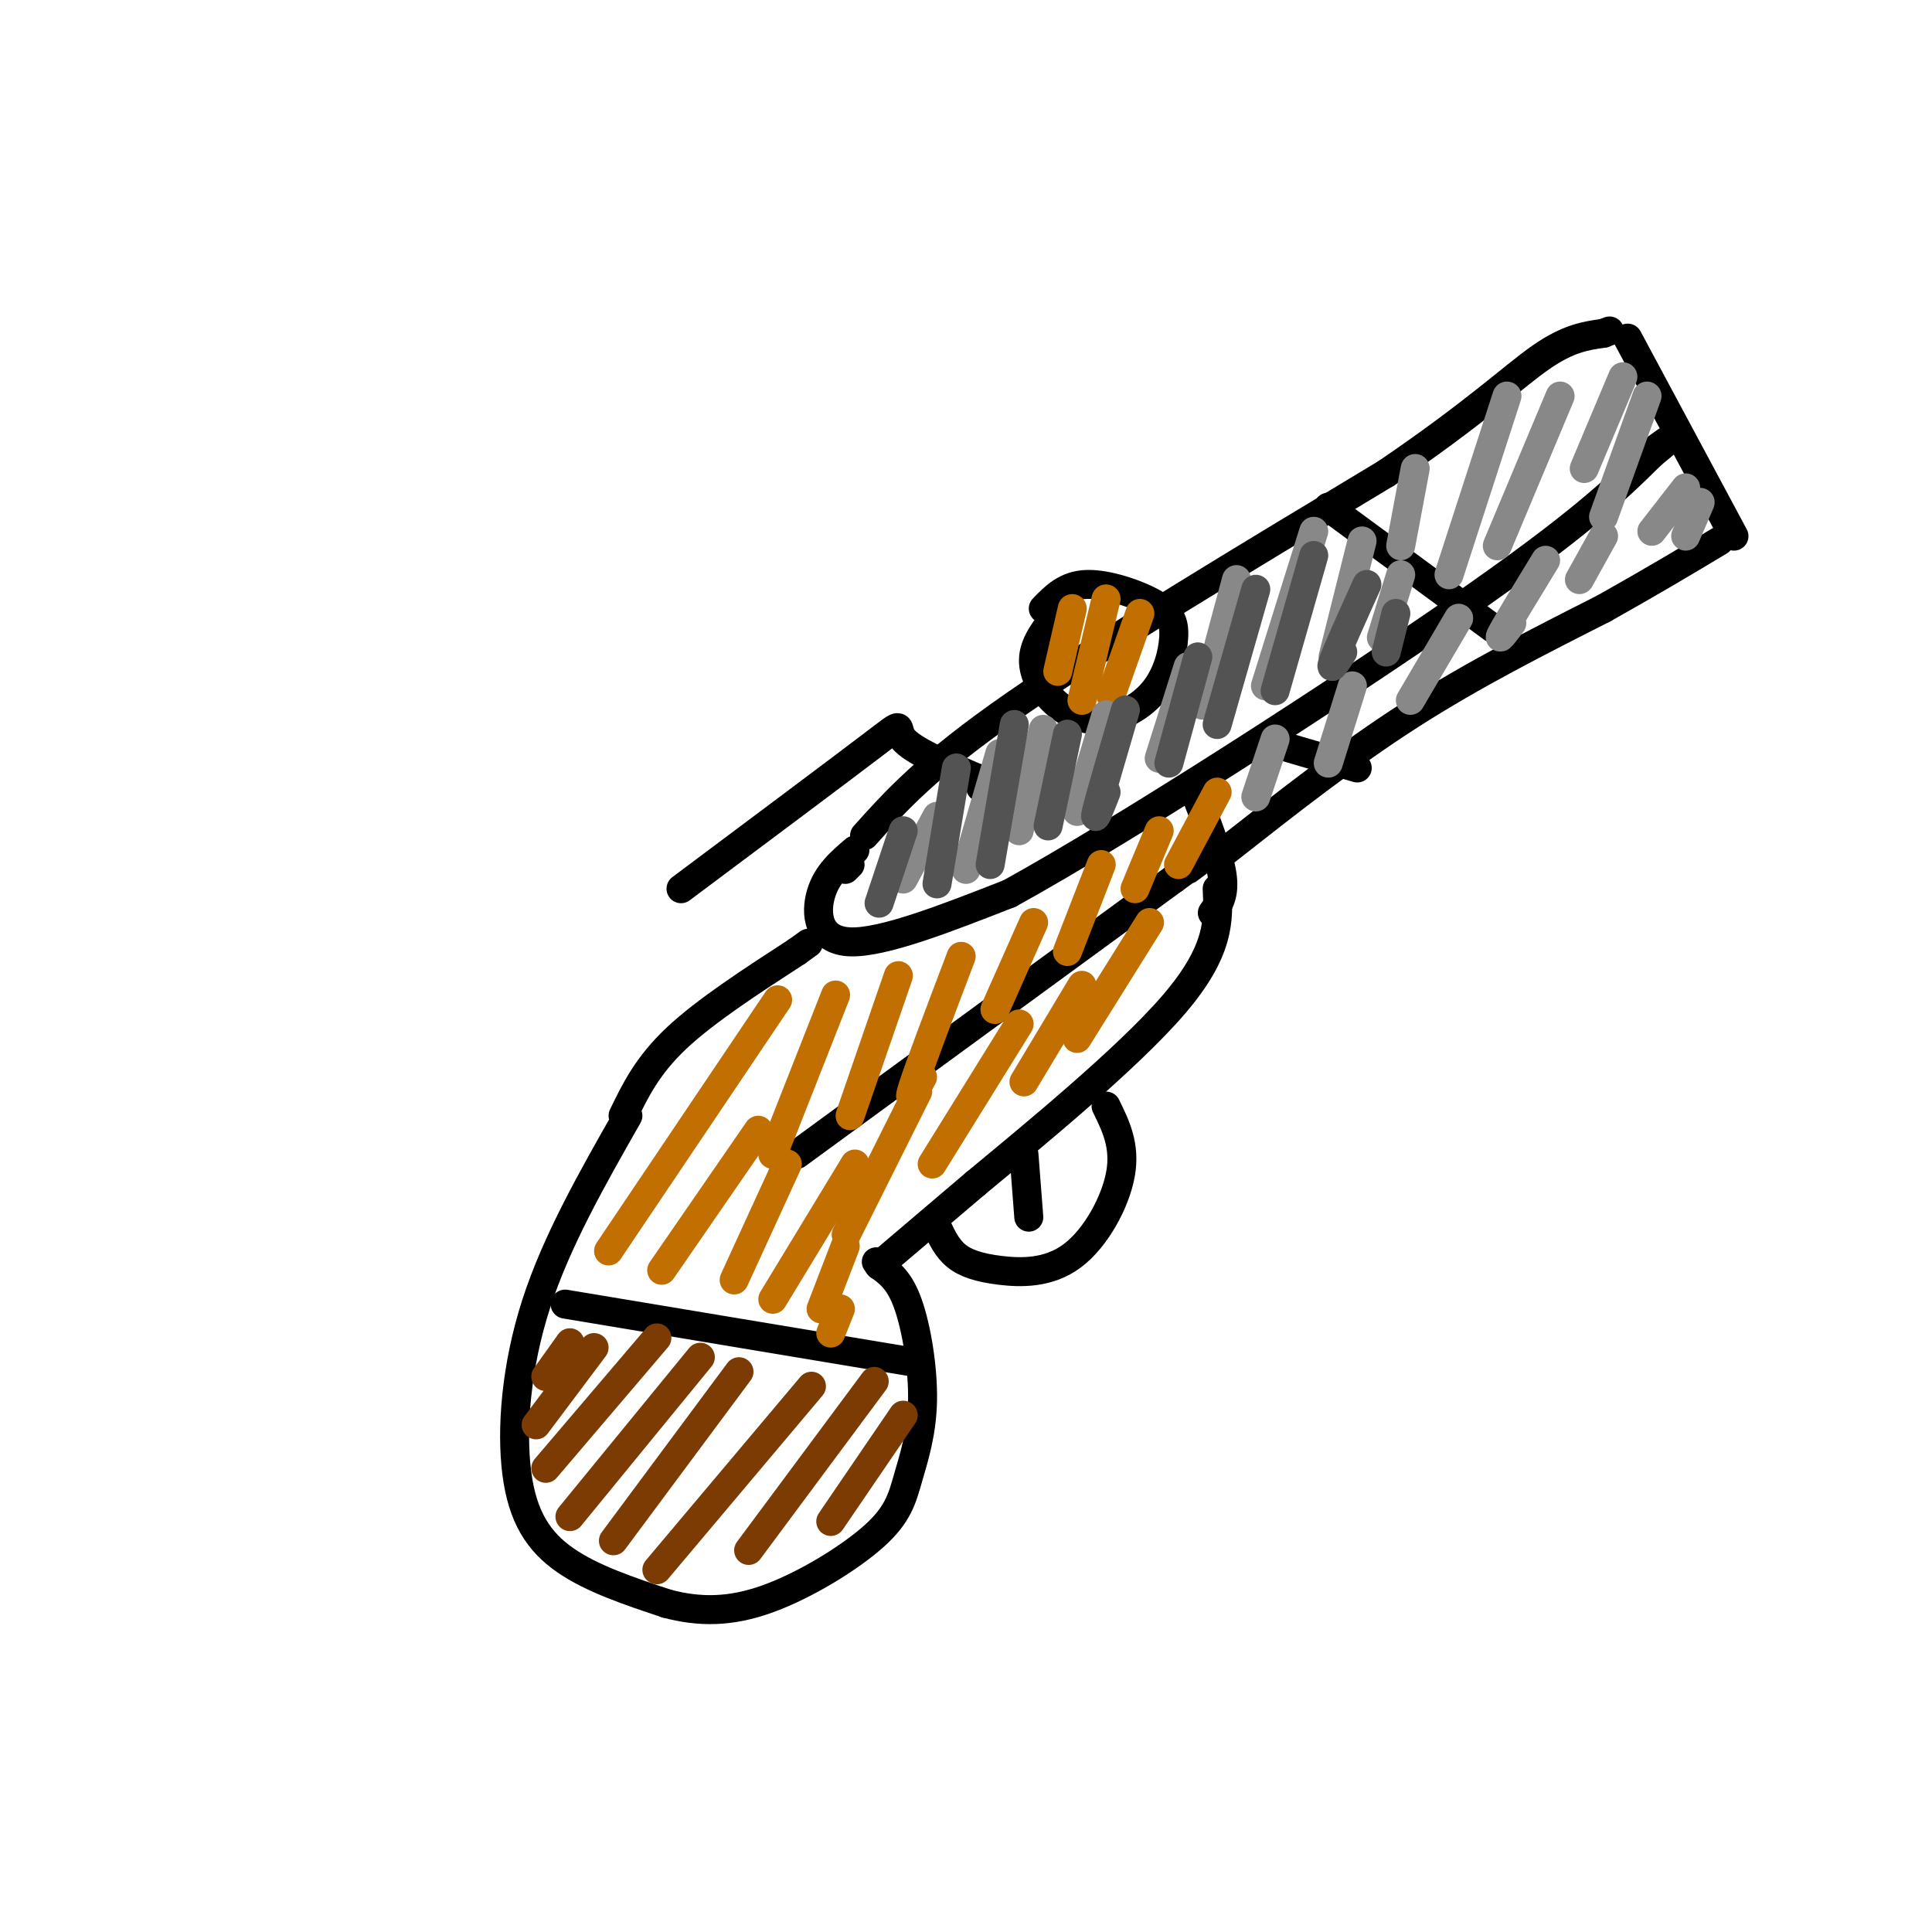 <svg viewBox='0 0 400 400' version='1.1' xmlns='http://www.w3.org/2000/svg' xmlns:xlink='http://www.w3.org/1999/xlink'><g fill='none' stroke='#000000' stroke-width='6' stroke-linecap='round' stroke-linejoin='round'><path d='M130,231c-7.405,13.006 -14.810,26.012 -19,39c-4.190,12.988 -5.167,25.958 -4,35c1.167,9.042 4.476,14.155 10,18c5.524,3.845 13.262,6.423 21,9'/><path d='M138,332c6.769,1.808 13.190,1.829 21,-1c7.810,-2.829 17.007,-8.507 22,-13c4.993,-4.493 5.782,-7.802 7,-12c1.218,-4.198 2.866,-9.284 3,-16c0.134,-6.716 -1.248,-15.062 -3,-20c-1.752,-4.938 -3.876,-6.469 -6,-8'/><path d='M182,262c-1.000,-1.333 -0.500,-0.667 0,0'/><path d='M182,262c3.333,-2.833 11.667,-9.917 20,-17'/><path d='M202,245c11.822,-9.800 31.378,-25.800 41,-37c9.622,-11.200 9.311,-17.600 9,-24'/><path d='M165,239c0.000,0.000 78.000,-57.000 78,-57'/><path d='M243,182c13.500,-9.833 8.250,-5.917 3,-2'/><path d='M194,254c1.041,2.219 2.083,4.437 4,6c1.917,1.563 4.710,2.470 9,3c4.290,0.530 10.078,0.681 15,-3c4.922,-3.681 8.978,-11.195 10,-17c1.022,-5.805 -0.989,-9.903 -3,-14'/><path d='M212,239c0.000,0.000 1.000,13.000 1,13'/><path d='M129,231c2.500,-5.167 5.000,-10.333 11,-16c6.000,-5.667 15.500,-11.833 25,-18'/><path d='M165,197c4.167,-3.000 2.083,-1.500 0,0'/><path d='M176,179c0.000,0.000 -1.000,1.000 -1,1'/><path d='M177,176c-2.889,2.467 -5.778,4.933 -7,9c-1.222,4.067 -0.778,9.733 6,10c6.778,0.267 19.889,-4.867 33,-10'/><path d='M209,185c24.022,-13.244 67.578,-41.356 93,-59c25.422,-17.644 32.711,-24.822 40,-32'/><path d='M342,94c6.333,-5.167 2.167,-2.083 -2,1'/><path d='M179,173c6.500,-7.250 13.000,-14.500 31,-27c18.000,-12.500 47.500,-30.250 77,-48'/><path d='M287,98c18.511,-12.578 26.289,-20.022 32,-24c5.711,-3.978 9.356,-4.489 13,-5'/><path d='M332,69c2.167,-0.833 1.083,-0.417 0,0'/><path d='M337,70c0.000,0.000 22.000,41.000 22,41'/><path d='M254,176c12.500,-9.833 25.000,-19.667 38,-28c13.000,-8.333 26.500,-15.167 40,-22'/><path d='M332,126c10.667,-6.000 17.333,-10.000 24,-14'/><path d='M264,154c0.000,0.000 17.000,5.000 17,5'/><path d='M275,105c0.000,0.000 34.000,25.000 34,25'/><path d='M247,163c2.667,6.833 5.333,13.667 6,18c0.667,4.333 -0.667,6.167 -2,8'/><path d='M141,184c16.556,-12.378 33.111,-24.756 40,-30c6.889,-5.244 4.111,-3.356 6,-1c1.889,2.356 8.444,5.178 15,8'/><path d='M202,161c2.667,1.667 1.833,1.833 1,2'/><path d='M219,127c-2.343,2.934 -4.686,5.868 -5,9c-0.314,3.132 1.401,6.461 4,9c2.599,2.539 6.080,4.287 10,4c3.920,-0.287 8.277,-2.610 11,-6c2.723,-3.390 3.812,-7.847 4,-11c0.188,-3.153 -0.526,-5.003 -4,-7c-3.474,-1.997 -9.707,-4.142 -14,-4c-4.293,0.142 -6.647,2.571 -9,5'/><path d='M117,270c0.000,0.000 72.000,12.000 72,12'/></g>
<g fill='none' stroke='#7C3B02' stroke-width='6' stroke-linecap='round' stroke-linejoin='round'><path d='M118,278c0.000,0.000 -5.000,7.000 -5,7'/><path d='M123,279c0.000,0.000 -12.000,16.000 -12,16'/><path d='M136,277c0.000,0.000 -23.000,27.000 -23,27'/><path d='M145,281c0.000,0.000 -27.000,33.000 -27,33'/><path d='M153,284c0.000,0.000 -26.000,35.000 -26,35'/><path d='M168,287c0.000,0.000 -32.000,38.000 -32,38'/><path d='M181,286c0.000,0.000 -26.000,35.000 -26,35'/><path d='M187,293c0.000,0.000 -15.000,22.000 -15,22'/></g>
<g fill='none' stroke='#C26F01' stroke-width='6' stroke-linecap='round' stroke-linejoin='round'><path d='M161,207c0.000,0.000 -35.000,52.000 -35,52'/><path d='M157,234c0.000,0.000 -20.000,29.000 -20,29'/><path d='M163,241c0.000,0.000 -11.000,24.000 -11,24'/><path d='M177,241c0.000,0.000 -17.000,28.000 -17,28'/><path d='M175,258c0.000,0.000 -5.000,13.000 -5,13'/><path d='M174,271c0.000,0.000 -2.000,5.000 -2,5'/><path d='M190,226c-6.000,12.000 -12.000,24.000 -14,28c-2.000,4.000 0.000,0.000 2,-4'/><path d='M211,212c0.000,0.000 -18.000,29.000 -18,29'/><path d='M224,204c0.000,0.000 -12.000,20.000 -12,20'/><path d='M238,191c0.000,0.000 -15.000,24.000 -15,24'/><path d='M173,206c0.000,0.000 -13.000,33.000 -13,33'/><path d='M186,202c0.000,0.000 -10.000,29.000 -10,29'/><path d='M199,198c-4.333,11.417 -8.667,22.833 -10,27c-1.333,4.167 0.333,1.083 2,-2'/><path d='M214,191c0.000,0.000 -8.000,18.000 -8,18'/><path d='M228,179c0.000,0.000 -7.000,18.000 -7,18'/><path d='M240,172c0.000,0.000 -5.000,12.000 -5,12'/><path d='M252,164c0.000,0.000 -8.000,15.000 -8,15'/><path d='M222,126c0.000,0.000 -3.000,13.000 -3,13'/><path d='M229,124c0.000,0.000 -5.000,21.000 -5,21'/><path d='M236,127c0.000,0.000 -6.000,17.000 -6,17'/></g>
<g fill='none' stroke='#888888' stroke-width='6' stroke-linecap='round' stroke-linejoin='round'><path d='M194,169c0.000,0.000 -7.000,13.000 -7,13'/><path d='M207,156c0.000,0.000 -7.000,24.000 -7,24'/><path d='M216,151c0.000,0.000 -5.000,21.000 -5,21'/><path d='M229,148c0.000,0.000 -6.000,20.000 -6,20'/><path d='M246,138c0.000,0.000 -6.000,19.000 -6,19'/><path d='M256,120c0.000,0.000 -7.000,26.000 -7,26'/><path d='M272,110c0.000,0.000 -10.000,32.000 -10,32'/><path d='M282,112c0.000,0.000 -6.000,24.000 -6,24'/><path d='M290,119c0.000,0.000 -4.000,13.000 -4,13'/><path d='M293,97c0.000,0.000 -3.000,16.000 -3,16'/><path d='M312,82c0.000,0.000 -12.000,37.000 -12,37'/><path d='M323,82c0.000,0.000 -13.000,31.000 -13,31'/><path d='M336,78c0.000,0.000 -8.000,19.000 -8,19'/><path d='M341,82c0.000,0.000 -9.000,25.000 -9,25'/><path d='M264,153c0.000,0.000 -4.000,12.000 -4,12'/><path d='M280,142c0.000,0.000 -5.000,16.000 -5,16'/><path d='M302,128c0.000,0.000 -10.000,17.000 -10,17'/><path d='M320,116c-3.917,6.417 -7.833,12.833 -9,15c-1.167,2.167 0.417,0.083 2,-2'/><path d='M332,111c0.000,0.000 -5.000,9.000 -5,9'/><path d='M349,101c0.000,0.000 -7.000,9.000 -7,9'/><path d='M352,104c0.000,0.000 -3.000,7.000 -3,7'/></g>
<g fill='none' stroke='#535353' stroke-width='6' stroke-linecap='round' stroke-linejoin='round'><path d='M187,172c0.000,0.000 -5.000,15.000 -5,15'/><path d='M198,159c0.000,0.000 -4.000,24.000 -4,24'/><path d='M210,150c0.000,0.000 -5.000,29.000 -5,29'/><path d='M221,152c0.000,0.000 -4.000,19.000 -4,19'/><path d='M233,147c-2.667,9.083 -5.333,18.167 -6,21c-0.667,2.833 0.667,-0.583 2,-4'/><path d='M248,136c0.000,0.000 -6.000,22.000 -6,22'/><path d='M260,122c0.000,0.000 -8.000,28.000 -8,28'/><path d='M272,115c0.000,0.000 -8.000,28.000 -8,28'/><path d='M283,121c-3.083,6.833 -6.167,13.667 -7,16c-0.833,2.333 0.583,0.167 2,-2'/><path d='M289,127c0.000,0.000 -2.000,8.000 -2,8'/></g>
</svg>